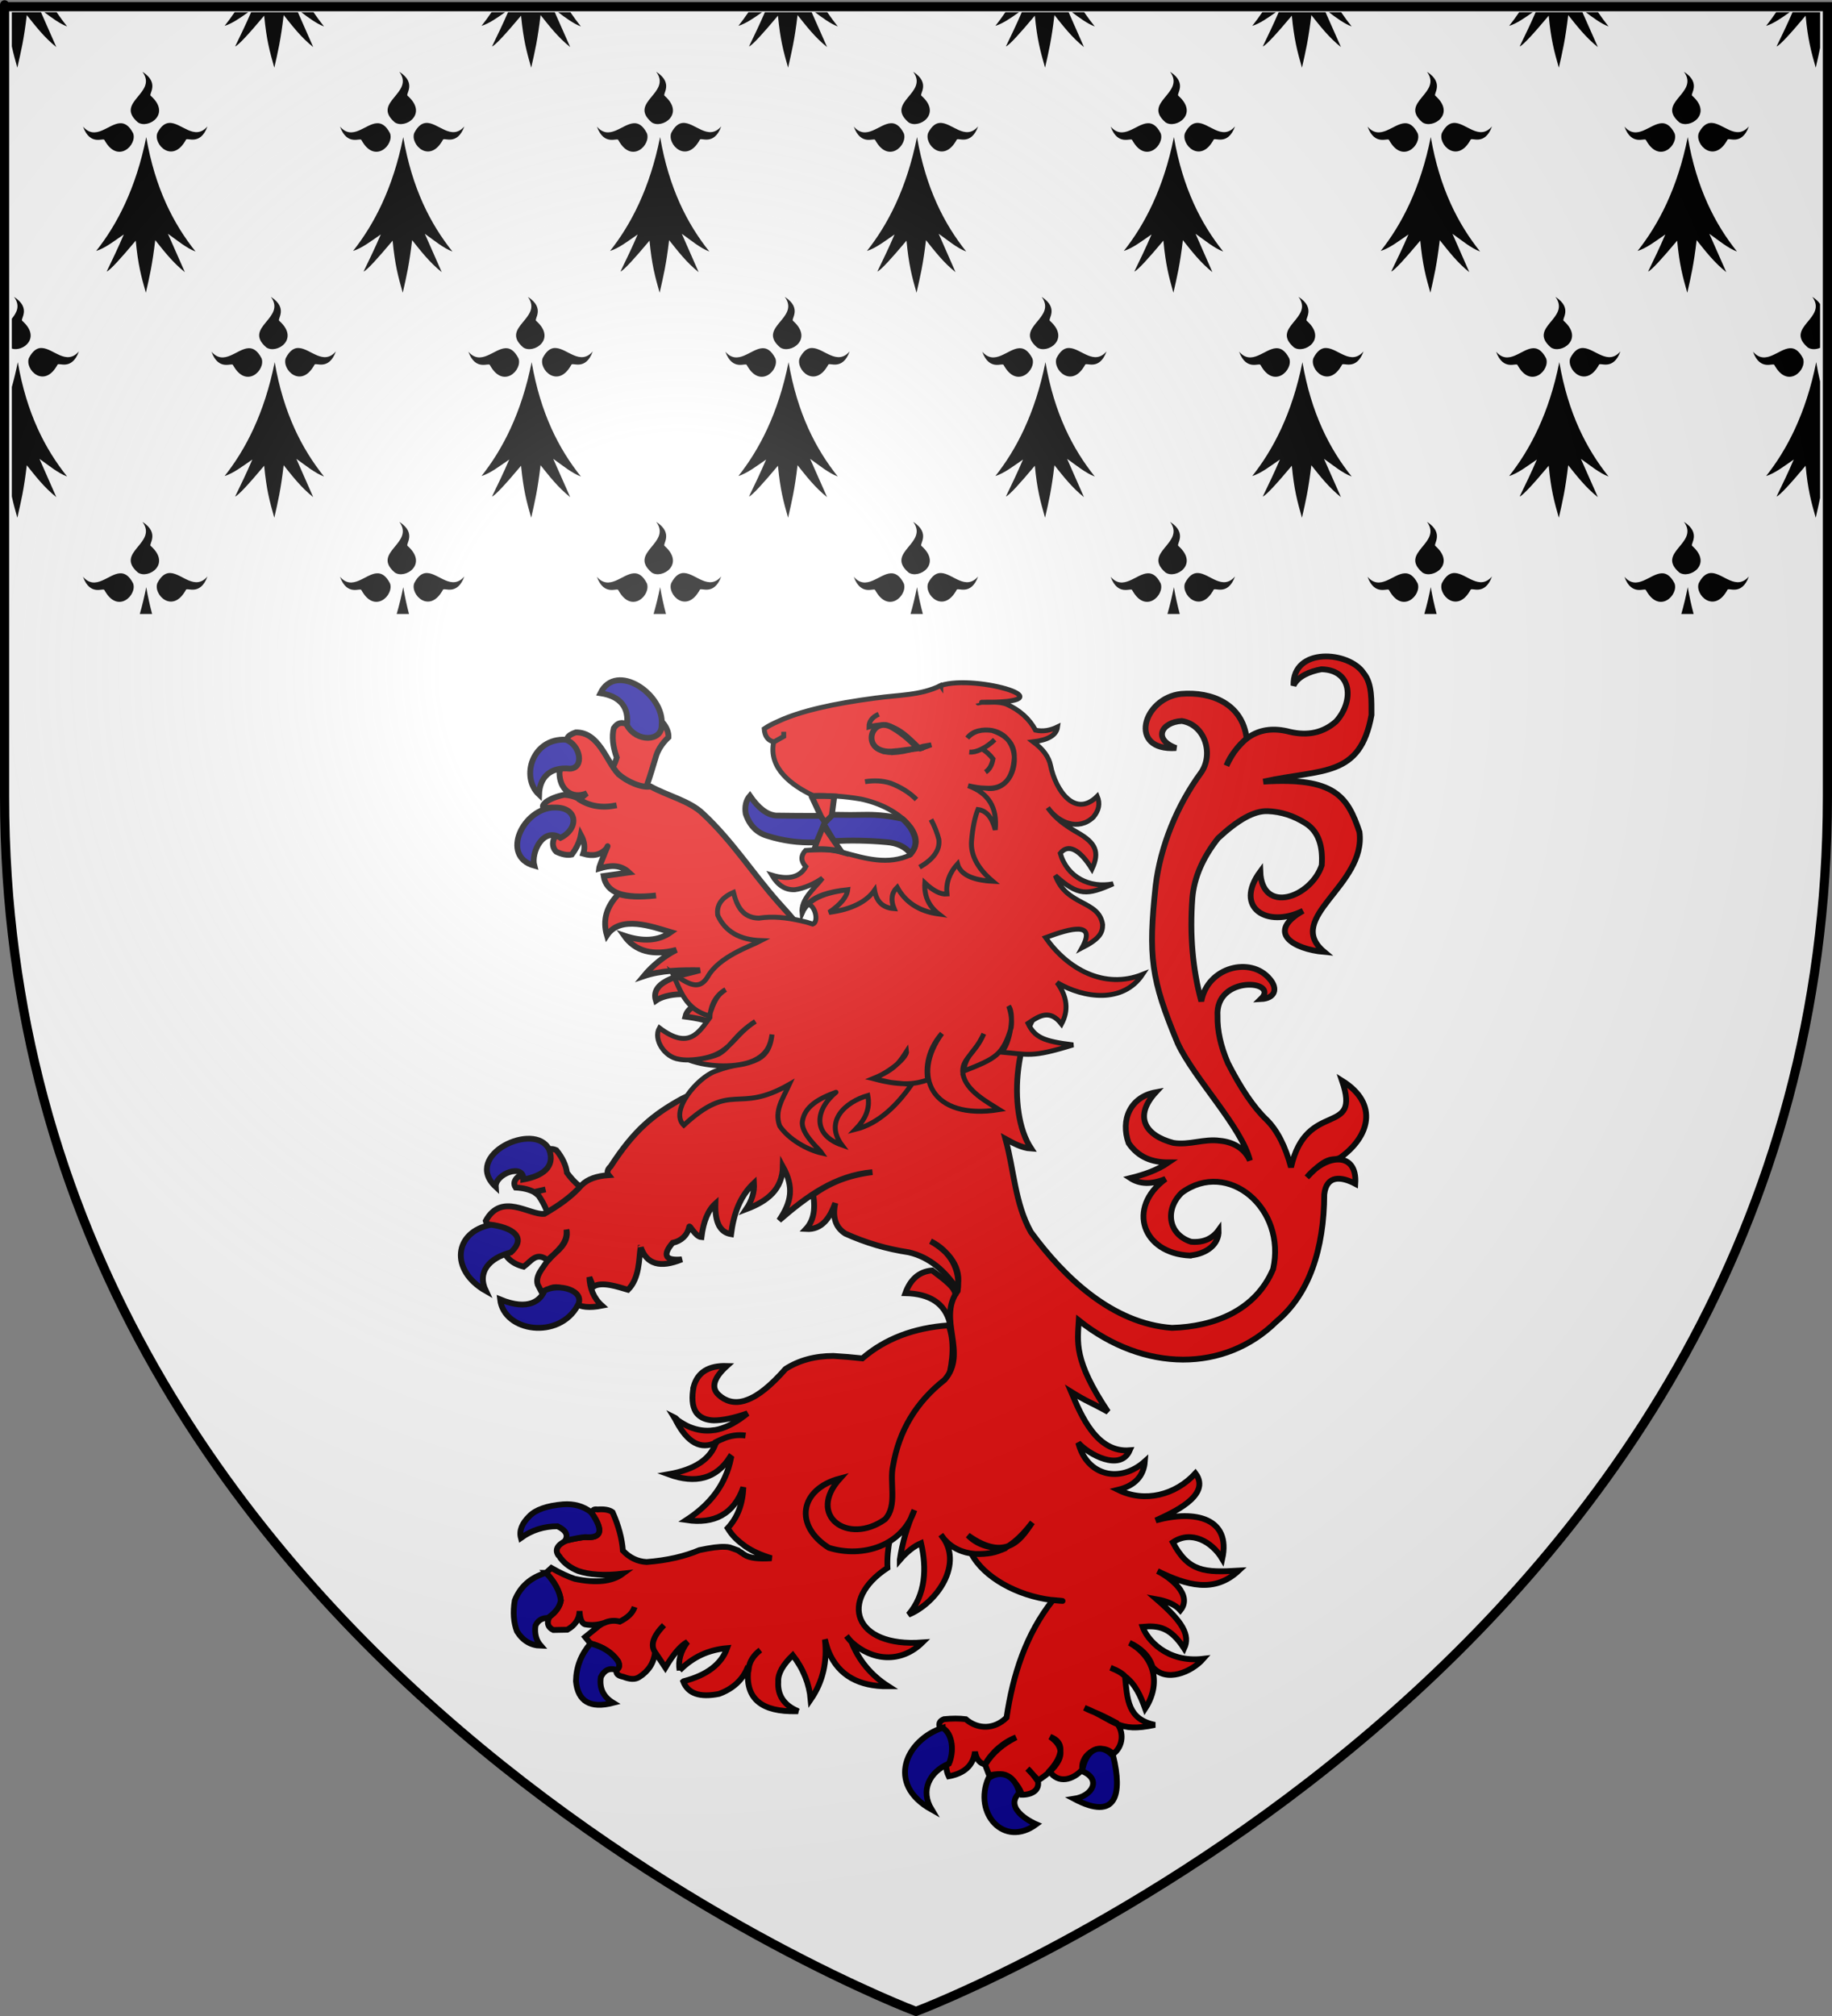<?xml version="1.0" encoding="UTF-8" standalone="no"?>
<svg
   xmlns:dc="http://purl.org/dc/elements/1.1/"
   xmlns:cc="http://creativecommons.org/ns#"
   xmlns:rdf="http://www.w3.org/1999/02/22-rdf-syntax-ns#"
   xmlns:svg="http://www.w3.org/2000/svg"
   xmlns="http://www.w3.org/2000/svg"
   xmlns:xlink="http://www.w3.org/1999/xlink"
   xmlns:sodipodi="http://sodipodi.sourceforge.net/DTD/sodipodi-0.dtd"
   xmlns:inkscape="http://www.inkscape.org/namespaces/inkscape"
   height="660"
   width="600"
   version="1.0"
   id="svg2"
   sodipodi:version="0.32"
   inkscape:version="0.47 r22583"
   sodipodi:docname="Moncreiffe of that Ilk arms.svg"
   inkscape:export-filename="/Users/olivier/Desktop/Blason Rouge/Blason_Vide_3D.png"
   inkscape:export-xdpi="144"
   inkscape:export-ydpi="144">
  <rect width="100%" height="100%" fill="#808080" stroke="none"/>
  <sodipodi:namedview
     inkscape:window-height="712"
     inkscape:window-width="1024"
     inkscape:pageshadow="2"
     inkscape:pageopacity="0.0"
     guidetolerance="10.0"
     gridtolerance="10.0"
     objecttolerance="10.0"
     borderopacity="1.0"
     bordercolor="#666666"
     pagecolor="#ffffff"
     id="base"
     showgrid="false"
     height="660px"
     inkscape:zoom="0.5"
     inkscape:cx="211.14252"
     inkscape:cy="369.89244"
     inkscape:window-x="-4"
     inkscape:window-y="-4"
     inkscape:current-layer="g2942"
     inkscape:window-maximized="0" />
  <desc
     id="desc4">Flag of Canton of Valais (Wallis)</desc>
  <defs
     id="defs6">
    <inkscape:perspective
       sodipodi:type="inkscape:persp3d"
       inkscape:vp_x="0 : 330 : 1"
       inkscape:vp_y="0 : 1000 : 0"
       inkscape:vp_z="600 : 330 : 1"
       inkscape:persp3d-origin="300 : 220 : 1"
       id="perspective3886" />
    <linearGradient
       id="linearGradient2893">
      <stop
         style="stop-color:white;stop-opacity:0.314;"
         offset="0"
         id="stop2895" />
      <stop
         id="stop2897"
         offset="0.19"
         style="stop-color:white;stop-opacity:0.251;" />
      <stop
         style="stop-color:#6b6b6b;stop-opacity:0.125;"
         offset="0.6"
         id="stop2901" />
      <stop
         style="stop-color:black;stop-opacity:0.125;"
         offset="1"
         id="stop2899" />
    </linearGradient>
    <linearGradient
       id="linearGradient2885">
      <stop
         id="stop2887"
         offset="0"
         style="stop-color:white;stop-opacity:1;" />
      <stop
         style="stop-color:white;stop-opacity:1;"
         offset="0.229"
         id="stop2891" />
      <stop
         id="stop2889"
         offset="1"
         style="stop-color:black;stop-opacity:1;" />
    </linearGradient>
    <linearGradient
       id="linearGradient2955">
      <stop
         id="stop2867"
         offset="0"
         style="stop-color:#fd0000;stop-opacity:1;" />
      <stop
         style="stop-color:#e77275;stop-opacity:0.659;"
         offset="0.5"
         id="stop2873" />
      <stop
         style="stop-color:black;stop-opacity:0.323;"
         offset="1"
         id="stop2959" />
    </linearGradient>
    <radialGradient
       inkscape:collect="always"
       xlink:href="#linearGradient2955"
       id="radialGradient2961"
       cx="225.524"
       cy="218.901"
       fx="225.524"
       fy="218.901"
       r="300"
       gradientTransform="matrix(-4.167939e-4,2.183,-1.884,-3.599562e-4,615.597,-289.121)"
       gradientUnits="userSpaceOnUse" />
    <polygon
       id="star"
       transform="scale(53,53)"
       points="0,-1 0.588,0.809 -0.951,-0.309 0.951,-0.309 -0.588,0.809 0,-1 " />
    <clipPath
       id="clip">
      <path
         d="M 0,-200 L 0,600 L 300,600 L 300,-200 L 0,-200 z "
         id="path10" />
    </clipPath>
    <radialGradient
       inkscape:collect="always"
       xlink:href="#linearGradient2955"
       id="radialGradient1911"
       gradientUnits="userSpaceOnUse"
       gradientTransform="matrix(-4.167939e-4,2.183,-1.884,-3.599562e-4,615.597,-289.121)"
       cx="225.524"
       cy="218.901"
       fx="225.524"
       fy="218.901"
       r="300" />
    <radialGradient
       inkscape:collect="always"
       xlink:href="#linearGradient2955"
       id="radialGradient2865"
       gradientUnits="userSpaceOnUse"
       gradientTransform="matrix(0,1.749,-1.593,-1.049767e-7,551.788,-191.29)"
       cx="225.524"
       cy="218.901"
       fx="225.524"
       fy="218.901"
       r="300" />
    <radialGradient
       inkscape:collect="always"
       xlink:href="#linearGradient2955"
       id="radialGradient2871"
       gradientUnits="userSpaceOnUse"
       gradientTransform="matrix(0,1.386,-1.323,-5.741131e-8,-158.082,-109.541)"
       cx="225.524"
       cy="218.901"
       fx="225.524"
       fy="218.901"
       r="300" />
    <radialGradient
       inkscape:collect="always"
       xlink:href="#linearGradient2893"
       id="radialGradient3163"
       gradientUnits="userSpaceOnUse"
       gradientTransform="matrix(1.353,0,0,1.349,-77.629,-85.747)"
       cx="221.445"
       cy="226.331"
       fx="221.445"
       fy="226.331"
       r="300" />
    <inkscape:perspective
       id="perspective4125"
       inkscape:persp3d-origin="0.5 : 0.33333333 : 1"
       inkscape:vp_z="1 : 0.5 : 1"
       inkscape:vp_y="0 : 1000 : 0"
       inkscape:vp_x="0 : 0.5 : 1"
       sodipodi:type="inkscape:persp3d" />
    <inkscape:perspective
       id="perspective4738"
       inkscape:persp3d-origin="0.5 : 0.33333333 : 1"
       inkscape:vp_z="1 : 0.5 : 1"
       inkscape:vp_y="0 : 1000 : 0"
       inkscape:vp_x="0 : 0.5 : 1"
       sodipodi:type="inkscape:persp3d" />
    <inkscape:perspective
       id="perspective5010"
       inkscape:persp3d-origin="0.5 : 0.33333333 : 1"
       inkscape:vp_z="1 : 0.5 : 1"
       inkscape:vp_y="0 : 1000 : 0"
       inkscape:vp_x="0 : 0.5 : 1"
       sodipodi:type="inkscape:persp3d" />
    <inkscape:perspective
       id="perspective5686"
       inkscape:persp3d-origin="0.5 : 0.33333333 : 1"
       inkscape:vp_z="1 : 0.5 : 1"
       inkscape:vp_y="0 : 1000 : 0"
       inkscape:vp_x="0 : 0.5 : 1"
       sodipodi:type="inkscape:persp3d" />
  </defs>
  <g
     inkscape:groupmode="layer"
     id="layer3"
     inkscape:label="Fond écu"
     style="display:inline">
    <path
       id="path2855"
       style="fill:#ffffff;fill-opacity:1;fill-rule:evenodd;stroke:none"
       d="m 300,658.5 c 0,0 298.5,-112.32 298.5,-397.772 0,-285.452 0,-258.552 0,-258.552 l -597,0 0,258.552 C 1.5,546.18 300,658.5 300,658.5 z"
       sodipodi:nodetypes="cccccc" />
    <g
       style="display:inline;stroke:none"
       id="g2942"
       transform="matrix(0.992,0,0,1,2.388,2.5)">
      <rect
         y="1.5"
         x="1.5"
         height="197"
         width="597"
         id="rect2792"
         style="color:#000000;fill:#ffffff;fill-opacity:1;fill-rule:nonzero;stroke:none;stroke-width:3;stroke-linecap:butt;stroke-linejoin:miter;stroke-miterlimit:4;stroke-opacity:1;stroke-dasharray:none;stroke-dashoffset:0;marker:none;visibility:visible;display:inline;overflow:visible" />
      <path
         id="path1883"
         d="m 1.5,1.5 0,11.188 c 0.517,2.355 1.101,4.492 1.812,6.969 1.228,-5.363 2.15,-9.069 3.125,-17.219 2.937,3.644 5.776,7.343 9.75,10.469 L 11.125,1.5 1.5,1.5 z m 10.719,0 C 14.663,3.287 17.242,5.233 19.75,6.156 18.56,4.679 17.401,3.132 16.281,1.5 l -4.062,0 z m 62.844,0 C 73.982,3.086 72.871,4.568 71.75,5.969 74.191,5.237 76.893,3.361 79.562,1.5 l -4.5,0 z m 5.438,0 c -1.759,4.025 -3.523,7.604 -5.281,11.219 1.13,-0.419 4.722,-4.332 9.594,-10.094 0.764,7.922 1.801,11.66 3.344,17.031 C 89.384,14.294 90.275,10.587 91.25,2.438 94.187,6.082 97.026,9.78 101,12.906 L 95.938,1.5 80.5,1.5 z m 16.531,0 c 2.441,1.787 5.023,3.733 7.531,4.656 C 103.372,4.679 102.213,3.132 101.094,1.5 l -4.062,0 z m 62.844,0 c -1.08,1.584 -2.193,3.07 -3.312,4.469 2.441,-0.732 5.143,-2.608 7.812,-4.469 l -4.5,0 z m 5.438,0 c -1.759,4.025 -3.523,7.604 -5.281,11.219 1.13,-0.419 4.722,-4.332 9.594,-10.094 0.764,7.922 1.801,11.66 3.344,17.031 1.228,-5.363 2.119,-9.069 3.094,-17.219 2.937,3.644 5.808,7.343 9.781,10.469 L 180.75,1.5 l -15.438,0 z m 16.531,0 c 2.441,1.787 5.023,3.733 7.531,4.656 C 188.185,4.679 187.025,3.132 185.906,1.5 l -4.062,0 z m 62.844,0 c -1.08,1.584 -2.193,3.07 -3.312,4.469 2.444,-0.733 5.168,-2.606 7.844,-4.469 l -4.531,0 z m 5.438,0 c -1.758,4.024 -3.492,7.605 -5.25,11.219 1.13,-0.419 4.691,-4.332 9.562,-10.094 0.764,7.922 1.801,11.66 3.344,17.031 1.228,-5.363 2.15,-9.069 3.125,-17.219 2.937,3.644 5.776,7.343 9.75,10.469 L 265.562,1.5 250.125,1.5 z m 16.531,0 c 2.444,1.787 5.023,3.733 7.531,4.656 C 272.997,4.679 271.838,3.132 270.719,1.5 l -4.062,0 z m 62.875,0 c -1.081,1.586 -2.192,3.068 -3.312,4.469 2.444,-0.733 5.14,-2.606 7.812,-4.469 l -4.5,0 z m 5.406,0 c -1.758,4.024 -3.492,7.605 -5.25,11.219 1.13,-0.419 4.691,-4.332 9.562,-10.094 0.764,7.922 1.832,11.66 3.375,17.031 1.228,-5.363 2.119,-9.069 3.094,-17.219 2.937,3.644 5.776,7.343 9.75,10.469 L 350.406,1.5 334.938,1.5 z m 16.562,0 c 2.441,1.787 5.023,3.733 7.531,4.656 -1.19,-1.477 -2.38,-3.024 -3.5,-4.656 L 351.5,1.5 z m 62.844,0 c -1.082,1.586 -2.192,3.068 -3.312,4.469 2.444,-0.733 5.14,-2.606 7.812,-4.469 l -4.5,0 z m 5.406,0 c -1.758,4.024 -3.492,7.605 -5.25,11.219 1.13,-0.419 4.722,-4.332 9.594,-10.094 0.764,7.922 1.801,11.66 3.344,17.031 1.228,-5.363 2.119,-9.069 3.094,-17.219 2.937,3.644 5.808,7.343 9.781,10.469 L 435.219,1.5 419.75,1.5 z m 16.562,0 c 2.441,1.787 5.023,3.733 7.531,4.656 C 442.653,4.679 441.494,3.132 440.375,1.5 l -4.062,0 z m 62.844,0 c -1.082,1.586 -2.192,3.068 -3.312,4.469 2.441,-0.732 5.14,-2.608 7.812,-4.469 l -4.5,0 z m 5.438,0 c -1.758,4.024 -3.523,7.605 -5.281,11.219 1.13,-0.419 4.722,-4.332 9.594,-10.094 0.764,7.922 1.801,11.66 3.344,17.031 1.228,-5.363 2.119,-9.069 3.094,-17.219 2.937,3.644 5.808,7.343 9.781,10.469 L 520.031,1.5 l -15.438,0 z m 16.531,0 c 2.444,1.787 5.023,3.733 7.531,4.656 C 527.466,4.679 526.307,3.132 525.188,1.5 l -4.062,0 z M 584,1.5 c -1.081,1.586 -2.192,3.068 -3.312,4.469 2.441,-0.732 5.112,-2.608 7.781,-4.469 L 584,1.5 z m 5.406,0 c -1.758,4.024 -3.523,7.605 -5.281,11.219 1.13,-0.419 4.722,-4.332 9.594,-10.094 0.764,7.922 1.801,11.66 3.344,17.031 0.527,-2.302 0.998,-4.328 1.438,-6.5 l 0,-11.656 -9.094,0 z M 44.625,21 c 5.203,7.059 -9.344,9.881 -1.5,16.562 3.345,2.269 11.115,-2.652 4.25,-8.688 -0.887,-0.517 3.13,-4.089 -2.75,-7.875 z m 84.812,0 c 5.203,7.059 -9.344,9.881 -1.5,16.562 3.345,2.269 11.115,-2.652 4.25,-8.688 -0.887,-0.517 3.13,-4.089 -2.75,-7.875 z m 84.812,0 c 5.203,7.059 -9.344,9.881 -1.5,16.562 3.345,2.269 11.146,-2.652 4.281,-8.688 C 216.144,28.358 220.13,24.786 214.25,21 z m 84.844,0 c 5.203,7.059 -9.375,9.881 -1.531,16.562 3.345,2.269 11.146,-2.652 4.281,-8.688 -0.887,-0.517 3.13,-4.089 -2.75,-7.875 z m 84.812,0 c 5.203,7.059 -9.344,9.881 -1.5,16.562 3.345,2.269 11.115,-2.652 4.25,-8.688 -0.887,-0.517 3.13,-4.089 -2.75,-7.875 z m 84.812,0 c 5.203,7.059 -9.344,9.881 -1.5,16.562 3.345,2.269 11.146,-2.652 4.281,-8.688 -0.887,-0.517 3.099,-4.089 -2.781,-7.875 z m 84.844,0 c 5.203,7.059 -9.375,9.881 -1.531,16.562 3.345,2.269 11.146,-2.652 4.281,-8.688 -0.887,-0.517 3.13,-4.089 -2.75,-7.875 z M 53.375,37.75 c -1.324,0.111 -2.61,0.972 -3.812,3.25 -1.485,3.759 5.012,10.296 9.406,2.281 0.311,-0.978 4.712,2.157 7.125,-4.406 C 61.777,43.837 57.347,37.416 53.375,37.75 z m 84.812,0 c -1.324,0.111 -2.61,0.972 -3.812,3.25 -1.485,3.759 5.043,10.296 9.438,2.281 0.311,-0.978 4.681,2.157 7.094,-4.406 -4.317,4.962 -8.746,-1.459 -12.719,-1.125 z m 84.812,0 c -1.324,0.111 -2.578,0.972 -3.781,3.25 -1.485,3.759 5.012,10.296 9.406,2.281 0.311,-0.978 4.681,2.157 7.094,-4.406 C 231.402,43.837 226.972,37.416 223,37.75 z m 84.812,0 c -1.324,0.111 -2.578,0.972 -3.781,3.25 -1.485,3.759 5.012,10.296 9.406,2.281 0.311,-0.978 4.681,2.157 7.094,-4.406 -4.317,4.962 -8.746,-1.459 -12.719,-1.125 z m 84.844,0 c -1.324,0.111 -2.61,0.972 -3.812,3.25 -1.485,3.759 5.012,10.296 9.406,2.281 0.311,-0.978 4.681,2.157 7.094,-4.406 -4.317,4.962 -8.715,-1.459 -12.688,-1.125 z m 84.812,0 c -1.324,0.111 -2.61,0.972 -3.812,3.25 -1.485,3.759 5.043,10.296 9.438,2.281 0.311,-0.978 4.681,2.157 7.094,-4.406 -4.317,4.962 -8.746,-1.459 -12.719,-1.125 z m 84.812,0 c -1.324,0.111 -2.61,0.972 -3.812,3.25 -1.485,3.759 5.043,10.296 9.438,2.281 0.311,-0.978 4.681,2.157 7.094,-4.406 -4.317,4.962 -8.746,-1.459 -12.719,-1.125 z M 37.219,37.844 C 33.377,38.032 29.137,43.693 25,38.938 c 2.413,6.563 6.783,3.459 7.094,4.438 4.395,8.014 10.922,1.477 9.438,-2.281 -1.353,-2.562 -2.809,-3.324 -4.312,-3.25 z m 84.812,0 c -3.842,0.188 -8.05,5.849 -12.188,1.094 2.413,6.563 6.783,3.459 7.094,4.438 4.395,8.014 10.891,1.477 9.406,-2.281 -1.353,-2.562 -2.809,-3.324 -4.312,-3.25 z m 84.844,0 c -3.842,0.188 -8.082,5.849 -12.219,1.094 2.413,6.563 6.783,3.459 7.094,4.438 4.395,8.014 10.891,1.477 9.406,-2.281 -1.353,-2.562 -2.778,-3.324 -4.281,-3.25 z m 84.812,0 c -3.842,0.188 -8.082,5.849 -12.219,1.094 2.413,6.563 6.783,3.459 7.094,4.438 4.395,8.014 10.891,1.477 9.406,-2.281 -1.353,-2.562 -2.778,-3.324 -4.281,-3.25 z m 84.812,0 c -3.842,0.188 -8.082,5.849 -12.219,1.094 2.413,6.563 6.814,3.459 7.125,4.438 4.394,8.014 10.86,1.477 9.375,-2.281 -1.353,-2.562 -2.778,-3.324 -4.281,-3.25 z m 84.844,0 c -3.842,0.188 -8.113,5.849 -12.25,1.094 2.413,6.563 6.814,3.459 7.125,4.438 4.395,8.014 10.891,1.477 9.406,-2.281 -1.353,-2.562 -2.778,-3.324 -4.281,-3.25 z m 84.812,0 c -3.842,0.188 -8.113,5.849 -12.25,1.094 2.413,6.563 6.814,3.459 7.125,4.438 4.395,8.014 10.891,1.477 9.406,-2.281 -1.353,-2.562 -2.778,-3.324 -4.281,-3.25 z M 45.875,42.375 c -3.383,16.816 -9.68,28.722 -16.531,37.281 2.848,-0.854 6.029,-3.281 9.125,-5.406 -1.893,4.41 -3.763,8.265 -5.656,12.156 1.13,-0.419 4.722,-4.363 9.594,-10.125 0.764,7.922 1.801,11.691 3.344,17.062 1.228,-5.363 2.119,-9.069 3.094,-17.219 2.937,3.644 5.808,7.343 9.781,10.469 l -5.594,-12.562 c 2.881,2.014 6.07,4.689 9.125,5.812 C 54.913,70.857 48.799,59.193 45.875,42.375 z m 84.844,0 c -3.383,16.816 -9.711,28.722 -16.562,37.281 2.848,-0.854 6.061,-3.281 9.156,-5.406 -1.893,4.41 -3.794,8.265 -5.688,12.156 1.13,-0.419 4.722,-4.363 9.594,-10.125 0.764,7.922 1.801,11.691 3.344,17.062 1.228,-5.363 2.119,-9.069 3.094,-17.219 2.937,3.644 5.808,7.343 9.781,10.469 l -5.594,-12.562 c 2.881,2.014 6.07,4.689 9.125,5.812 -7.243,-8.987 -13.326,-20.651 -16.25,-37.469 z m 84.812,0 C 212.148,59.191 205.851,71.097 199,79.656 c 2.848,-0.854 6.029,-3.281 9.125,-5.406 -1.893,4.41 -3.794,8.265 -5.688,12.156 1.13,-0.419 4.722,-4.363 9.594,-10.125 0.764,7.922 1.801,11.691 3.344,17.062 1.228,-5.363 2.15,-9.069 3.125,-17.219 2.937,3.644 5.776,7.343 9.75,10.469 l -5.562,-12.562 c 2.881,2.014 6.039,4.689 9.094,5.812 -7.243,-8.987 -13.326,-20.651 -16.25,-37.469 z m 84.812,0 c -3.383,16.816 -9.68,28.722 -16.531,37.281 2.848,-0.854 6.029,-3.281 9.125,-5.406 -1.893,4.41 -3.794,8.265 -5.688,12.156 1.13,-0.419 4.754,-4.363 9.625,-10.125 0.764,7.922 1.77,11.691 3.312,17.062 1.228,-5.363 2.15,-9.069 3.125,-17.219 2.937,3.644 5.776,7.343 9.75,10.469 L 307.5,74.031 c 2.881,2.014 6.039,4.689 9.094,5.812 -7.243,-8.987 -13.326,-20.651 -16.25,-37.469 z m 84.812,0 c -3.383,16.816 -9.68,28.722 -16.531,37.281 2.848,-0.854 6.061,-3.281 9.156,-5.406 -1.893,4.41 -3.794,8.265 -5.688,12.156 1.13,-0.419 4.722,-4.363 9.594,-10.125 0.764,7.922 1.77,11.691 3.312,17.062 1.228,-5.363 2.15,-9.069 3.125,-17.219 2.937,3.644 5.776,7.343 9.75,10.469 l -5.562,-12.562 c 2.881,2.014 6.07,4.689 9.125,5.812 C 394.195,70.857 388.081,59.193 385.156,42.375 z m 84.812,0 c -3.383,16.816 -9.68,28.722 -16.531,37.281 2.848,-0.854 6.061,-3.281 9.156,-5.406 -1.893,4.41 -3.794,8.265 -5.688,12.156 1.13,-0.419 4.722,-4.363 9.594,-10.125 0.764,7.922 1.801,11.691 3.344,17.062 1.228,-5.363 2.119,-9.069 3.094,-17.219 2.937,3.644 5.776,7.343 9.75,10.469 l -5.562,-12.562 c 2.881,2.014 6.07,4.689 9.125,5.812 C 479.007,70.857 472.893,59.193 469.969,42.375 z m 84.844,0 c -3.383,16.816 -9.711,28.722 -16.562,37.281 2.848,-0.854 6.061,-3.281 9.156,-5.406 -1.893,4.41 -3.794,8.265 -5.688,12.156 1.13,-0.419 4.722,-4.363 9.594,-10.125 0.764,7.922 1.801,11.691 3.344,17.062 1.228,-5.363 2.119,-9.069 3.094,-17.219 2.937,3.644 5.808,7.343 9.781,10.469 l -5.594,-12.562 c 2.881,2.014 6.07,4.689 9.125,5.812 -7.243,-8.987 -13.326,-20.651 -16.25,-37.469 z M 2.219,94.688 C 4.375,97.613 3.129,99.793 1.5,101.844 l 0,9.781 c 3.606,1.161 9.833,-3.467 3.469,-9.062 -0.887,-0.517 3.13,-4.089 -2.75,-7.875 z m 84.812,0 c 5.203,7.059 -9.344,9.881 -1.5,16.562 3.345,2.269 11.146,-2.652 4.281,-8.688 -0.887,-0.517 3.099,-4.089 -2.781,-7.875 z m 84.844,0 c 5.203,7.059 -9.375,9.881 -1.531,16.562 3.345,2.269 11.146,-2.652 4.281,-8.688 -0.887,-0.517 3.13,-4.089 -2.75,-7.875 z m 84.812,0 c 5.203,7.059 -9.375,9.881 -1.531,16.562 3.345,2.269 11.146,-2.652 4.281,-8.688 -0.887,-0.517 3.13,-4.089 -2.75,-7.875 z m 84.812,0 c 5.203,7.059 -9.344,9.881 -1.5,16.562 3.345,2.269 11.115,-2.652 4.25,-8.688 -0.887,-0.517 3.13,-4.089 -2.75,-7.875 z m 84.812,0 c 5.203,7.059 -9.344,9.881 -1.5,16.562 3.345,2.269 11.115,-2.652 4.25,-8.688 -0.887,-0.517 3.13,-4.089 -2.75,-7.875 z m 84.812,0 c 5.203,7.059 -9.344,9.881 -1.5,16.562 3.345,2.269 11.115,-2.652 4.25,-8.688 -0.887,-0.517 3.13,-4.089 -2.75,-7.875 z m 84.812,0 c 5.203,7.059 -9.344,9.881 -1.5,16.562 1.098,0.744 2.683,0.714 4.062,0.125 l 0,-14.344 c -0.498,-0.762 -1.308,-1.536 -2.562,-2.344 z m -585.031,16.75 c -1.301,0.134 -2.566,1.008 -3.75,3.25 -1.485,3.759 5.012,10.264 9.406,2.25 0.311,-0.978 4.681,2.157 7.094,-4.406 -4.137,4.755 -8.346,-0.906 -12.188,-1.094 -0.188,-0.009 -0.377,-0.019 -0.562,0 z m 84.812,0 c -1.301,0.134 -2.566,1.008 -3.75,3.25 -1.485,3.759 5.043,10.264 9.438,2.25 0.311,-0.978 4.681,2.157 7.094,-4.406 -4.137,4.755 -8.377,-0.906 -12.219,-1.094 -0.188,-0.009 -0.377,-0.019 -0.562,0 z m 84.812,0 c -1.304,0.134 -2.566,1.008 -3.75,3.25 -1.485,3.759 5.043,10.264 9.438,2.25 0.311,-0.978 4.681,2.157 7.094,-4.406 -4.137,4.755 -8.377,-0.906 -12.219,-1.094 -0.188,-0.009 -0.376,-0.019 -0.562,0 z m 84.812,0 c -1.301,0.134 -2.535,1.008 -3.719,3.25 -1.485,3.759 5.012,10.264 9.406,2.25 0.311,-0.978 4.681,2.157 7.094,-4.406 -4.137,4.755 -8.377,-0.906 -12.219,-1.094 -0.188,-0.009 -0.377,-0.019 -0.562,0 z m 84.812,0 c -1.301,0.134 -2.535,1.008 -3.719,3.25 -1.485,3.759 5.012,10.264 9.406,2.25 0.311,-0.978 4.681,2.157 7.094,-4.406 -4.137,4.755 -8.377,-0.906 -12.219,-1.094 -0.188,-0.009 -0.377,-0.019 -0.562,0 z m 84.844,0 c -1.304,0.134 -2.566,1.008 -3.75,3.25 -1.485,3.759 5.012,10.264 9.406,2.25 0.311,-0.978 4.712,2.157 7.125,-4.406 -4.137,4.755 -8.377,-0.906 -12.219,-1.094 -0.188,-0.009 -0.376,-0.019 -0.562,0 z m 84.812,0 c -1.301,0.134 -2.566,1.008 -3.75,3.25 -1.485,3.759 5.043,10.264 9.438,2.25 0.311,-0.978 4.681,2.157 7.094,-4.406 -4.137,4.755 -8.377,-0.906 -12.219,-1.094 -0.188,-0.009 -0.377,-0.019 -0.562,0 z M 79.625,111.5 c -3.842,0.188 -8.082,5.88 -12.219,1.125 2.413,6.563 6.814,3.428 7.125,4.406 4.395,8.014 10.891,1.509 9.406,-2.25 C 82.584,112.219 81.128,111.427 79.625,111.5 z m 84.844,0 c -3.842,0.188 -8.113,5.88 -12.25,1.125 2.413,6.563 6.814,3.428 7.125,4.406 4.395,8.014 10.891,1.509 9.406,-2.25 -1.353,-2.562 -2.778,-3.355 -4.281,-3.281 z m 84.812,0 c -3.842,0.188 -8.082,5.88 -12.219,1.125 2.413,6.563 6.783,3.428 7.094,4.406 4.395,8.014 10.891,1.509 9.406,-2.25 -1.353,-2.562 -2.778,-3.355 -4.281,-3.281 z m 84.812,0 c -3.842,0.188 -8.082,5.88 -12.219,1.125 2.413,6.563 6.783,3.428 7.094,4.406 4.395,8.014 10.922,1.509 9.438,-2.25 -1.353,-2.562 -2.809,-3.355 -4.312,-3.281 z m 84.812,0 c -3.842,0.188 -8.082,5.88 -12.219,1.125 2.413,6.563 6.783,3.428 7.094,4.406 4.395,8.014 10.922,1.509 9.438,-2.25 -1.353,-2.562 -2.809,-3.355 -4.312,-3.281 z m 84.812,0 c -3.842,0.188 -8.05,5.88 -12.188,1.125 2.413,6.563 6.783,3.428 7.094,4.406 4.395,8.014 10.891,1.509 9.406,-2.25 -1.353,-2.562 -2.809,-3.355 -4.312,-3.281 z m 84.844,0 c -3.842,0.188 -8.082,5.88 -12.219,1.125 2.413,6.563 6.783,3.428 7.094,4.406 4.394,8.014 10.891,1.509 9.406,-2.25 -1.353,-2.562 -2.778,-3.355 -4.281,-3.281 z M 3.469,116.062 c -0.575,2.856 -1.237,5.544 -1.969,8.125 l 0,35.844 c 0.517,2.352 1.101,4.492 1.812,6.969 1.228,-5.363 2.15,-9.038 3.125,-17.188 2.937,3.644 5.776,7.311 9.75,10.438 L 10.625,147.719 c 2.881,2.014 6.07,4.657 9.125,5.781 C 12.507,144.513 6.393,132.88 3.469,116.062 z m 84.812,0 c -3.383,16.816 -9.68,28.722 -16.531,37.281 2.848,-0.854 6.061,-3.281 9.156,-5.406 -1.893,4.41 -3.794,8.234 -5.688,12.125 1.13,-0.419 4.722,-4.332 9.594,-10.094 0.764,7.921 1.801,11.66 3.344,17.031 1.228,-5.363 2.119,-9.038 3.094,-17.188 2.937,3.644 5.776,7.311 9.75,10.438 l -5.562,-12.531 c 2.881,2.014 6.07,4.657 9.125,5.781 -7.243,-8.987 -13.357,-20.62 -16.281,-37.438 z m 84.844,0 c -3.383,16.816 -9.711,28.722 -16.562,37.281 2.848,-0.854 6.061,-3.281 9.156,-5.406 -1.893,4.41 -3.794,8.234 -5.688,12.125 1.13,-0.419 4.722,-4.332 9.594,-10.094 0.764,7.921 1.801,11.66 3.344,17.031 1.228,-5.363 2.119,-9.038 3.094,-17.188 2.937,3.644 5.808,7.311 9.781,10.438 L 180.25,147.719 c 2.881,2.014 6.07,4.657 9.125,5.781 -7.243,-8.987 -13.326,-20.62 -16.25,-37.438 z m 84.812,0 c -3.383,16.816 -9.711,28.722 -16.562,37.281 2.848,-0.854 6.061,-3.281 9.156,-5.406 -1.893,4.41 -3.763,8.234 -5.656,12.125 1.13,-0.419 4.691,-4.332 9.562,-10.094 0.764,7.921 1.801,11.66 3.344,17.031 1.228,-5.363 2.15,-9.038 3.125,-17.188 2.937,3.644 5.776,7.311 9.75,10.438 l -5.594,-12.531 c 2.881,2.014 6.07,4.657 9.125,5.781 -7.243,-8.987 -13.326,-20.62 -16.25,-37.438 z m 84.812,0 c -3.383,16.816 -9.68,28.722 -16.531,37.281 2.848,-0.854 6.029,-3.281 9.125,-5.406 -1.893,4.41 -3.763,8.234 -5.656,12.125 1.13,-0.419 4.691,-4.332 9.562,-10.094 0.764,7.921 1.832,11.66 3.375,17.031 1.228,-5.363 2.119,-9.038 3.094,-17.188 2.937,3.644 5.776,7.311 9.75,10.438 l -5.562,-12.531 c 2.881,2.014 6.07,4.657 9.125,5.781 -7.243,-8.987 -13.357,-20.62 -16.281,-37.438 z m 84.844,0 c -3.383,16.816 -9.711,28.722 -16.562,37.281 2.848,-0.854 6.029,-3.281 9.125,-5.406 -1.893,4.41 -3.763,8.234 -5.656,12.125 1.13,-0.419 4.722,-4.332 9.594,-10.094 0.764,7.921 1.801,11.66 3.344,17.031 1.228,-5.363 2.119,-9.038 3.094,-17.188 2.937,3.644 5.808,7.311 9.781,10.438 l -5.594,-12.531 c 2.881,2.014 6.07,4.657 9.125,5.781 -7.243,-8.987 -13.326,-20.62 -16.25,-37.438 z m 84.812,0 c -3.383,16.816 -9.711,28.722 -16.562,37.281 2.848,-0.854 6.061,-3.281 9.156,-5.406 -1.893,4.41 -3.794,8.234 -5.688,12.125 1.13,-0.419 4.722,-4.332 9.594,-10.094 0.764,7.921 1.801,11.66 3.344,17.031 1.228,-5.363 2.119,-9.038 3.094,-17.188 2.937,3.644 5.808,7.311 9.781,10.438 l -5.594,-12.531 c 2.881,2.014 6.07,4.657 9.125,5.781 -7.243,-8.987 -13.326,-20.62 -16.25,-37.438 z m 84.812,0 c -3.383,16.816 -9.68,28.722 -16.531,37.281 2.848,-0.854 6.029,-3.281 9.125,-5.406 -1.893,4.41 -3.794,8.234 -5.688,12.125 1.13,-0.419 4.722,-4.332 9.594,-10.094 0.764,7.921 1.801,11.66 3.344,17.031 0.527,-2.302 0.998,-4.328 1.438,-6.5 l 0,-38.125 c -0.485,-2.023 -0.9,-4.119 -1.281,-6.312 z M 44.625,168.344 c 5.203,7.059 -9.344,9.912 -1.5,16.594 3.345,2.269 11.115,-2.652 4.25,-8.688 -0.887,-0.517 3.13,-4.12 -2.75,-7.906 z m 84.812,0 c 5.203,7.059 -9.344,9.912 -1.5,16.594 3.345,2.269 11.115,-2.652 4.25,-8.688 -0.887,-0.517 3.13,-4.12 -2.75,-7.906 z m 84.812,0 c 5.203,7.059 -9.344,9.912 -1.5,16.594 3.345,2.269 11.146,-2.652 4.281,-8.688 -0.887,-0.517 3.099,-4.12 -2.781,-7.906 z m 84.844,0 c 5.203,7.059 -9.375,9.912 -1.531,16.594 3.345,2.269 11.146,-2.652 4.281,-8.688 -0.887,-0.517 3.13,-4.12 -2.75,-7.906 z m 84.812,0 c 5.203,7.059 -9.344,9.912 -1.5,16.594 3.345,2.269 11.115,-2.652 4.25,-8.688 -0.887,-0.517 3.13,-4.12 -2.75,-7.906 z m 84.812,0 c 5.203,7.059 -9.344,9.912 -1.5,16.594 3.345,2.269 11.146,-2.652 4.281,-8.688 -0.887,-0.517 3.099,-4.12 -2.781,-7.906 z m 84.844,0 c 5.203,7.059 -9.375,9.912 -1.531,16.594 3.345,2.269 11.146,-2.652 4.281,-8.688 -0.887,-0.517 3.13,-4.12 -2.75,-7.906 z m -499.688,16.75 c -1.503,-0.073 -2.959,0.719 -4.312,3.281 -1.485,3.759 5.012,10.264 9.406,2.25 0.311,-0.978 4.712,2.157 7.125,-4.406 -4.137,4.755 -8.377,-0.937 -12.219,-1.125 z m 84.812,0 c -1.503,-0.073 -2.959,0.719 -4.312,3.281 -1.485,3.759 5.043,10.264 9.438,2.25 0.311,-0.978 4.681,2.157 7.094,-4.406 -4.137,4.755 -8.377,-0.937 -12.219,-1.125 z m 84.812,0 c -1.503,-0.073 -2.928,0.719 -4.281,3.281 -1.485,3.759 5.012,10.264 9.406,2.25 0.311,-0.978 4.681,2.157 7.094,-4.406 -4.137,4.755 -8.377,-0.937 -12.219,-1.125 z m 84.844,0 c -1.503,-0.073 -2.959,0.719 -4.312,3.281 -1.485,3.759 5.012,10.264 9.406,2.25 0.311,-0.978 4.681,2.157 7.094,-4.406 -4.137,4.755 -8.346,-0.937 -12.188,-1.125 z m 84.812,0 c -1.503,-0.073 -2.959,0.719 -4.312,3.281 -1.485,3.759 5.012,10.264 9.406,2.25 0.311,-0.978 4.681,2.157 7.094,-4.406 -4.137,4.755 -8.346,-0.937 -12.188,-1.125 z m 84.812,0 c -1.503,-0.073 -2.959,0.719 -4.312,3.281 -1.485,3.759 5.043,10.264 9.438,2.25 0.311,-0.978 4.681,2.157 7.094,-4.406 -4.137,4.755 -8.377,-0.937 -12.219,-1.125 z m 84.812,0 c -1.503,-0.073 -2.959,0.719 -4.312,3.281 -1.485,3.759 5.043,10.264 9.438,2.25 0.311,-0.978 4.681,2.157 7.094,-4.406 -4.137,4.755 -8.377,-0.937 -12.219,-1.125 z m -525.562,0.094 c -3.842,0.188 -8.082,5.88 -12.219,1.125 2.413,6.563 6.783,3.428 7.094,4.406 4.395,8.014 10.922,1.477 9.438,-2.281 -1.353,-2.562 -2.809,-3.324 -4.312,-3.25 z m 84.812,0 c -3.842,0.188 -8.05,5.88 -12.188,1.125 2.413,6.563 6.783,3.428 7.094,4.406 4.395,8.014 10.891,1.477 9.406,-2.281 -1.353,-2.562 -2.809,-3.324 -4.312,-3.25 z m 84.844,0 c -3.842,0.188 -8.082,5.88 -12.219,1.125 2.413,6.563 6.783,3.428 7.094,4.406 4.395,8.014 10.891,1.477 9.406,-2.281 -1.353,-2.562 -2.778,-3.324 -4.281,-3.25 z m 84.812,0 c -3.842,0.188 -8.082,5.88 -12.219,1.125 2.413,6.563 6.783,3.428 7.094,4.406 4.395,8.014 10.891,1.477 9.406,-2.281 -1.353,-2.562 -2.778,-3.324 -4.281,-3.25 z m 84.812,0 c -3.842,0.188 -8.082,5.88 -12.219,1.125 2.413,6.563 6.814,3.428 7.125,4.406 4.394,8.014 10.86,1.477 9.375,-2.281 -1.353,-2.562 -2.778,-3.324 -4.281,-3.25 z m 84.844,0 c -3.842,0.188 -8.113,5.88 -12.25,1.125 2.413,6.563 6.814,3.428 7.125,4.406 4.395,8.014 10.891,1.477 9.406,-2.281 -1.353,-2.562 -2.778,-3.324 -4.281,-3.25 z m 84.812,0 c -3.842,0.188 -8.113,5.88 -12.25,1.125 2.413,6.563 6.814,3.428 7.125,4.406 4.395,8.014 10.891,1.477 9.406,-2.281 -1.353,-2.562 -2.778,-3.324 -4.281,-3.25 z M 45.875,189.719 c -0.62,3.084 -1.322,6.018 -2.125,8.781 l 4.062,0 c -0.74,-2.762 -1.399,-5.685 -1.938,-8.781 z m 84.844,0 c -0.62,3.084 -1.354,6.018 -2.156,8.781 l 4.062,0 c -0.741,-2.762 -1.368,-5.685 -1.906,-8.781 z m 84.812,0 c -0.62,3.084 -1.354,6.018 -2.156,8.781 l 4.094,0 c -0.741,-2.762 -1.399,-5.685 -1.938,-8.781 z m 84.812,0 c -0.62,3.083 -1.322,6.018 -2.125,8.781 l 4.062,0 c -0.74,-2.762 -1.399,-5.685 -1.938,-8.781 z m 84.812,0 c -0.62,3.083 -1.322,6.018 -2.125,8.781 l 4.062,0 c -0.741,-2.762 -1.399,-5.685 -1.938,-8.781 z m 84.812,0 c -0.62,3.083 -1.323,6.018 -2.125,8.781 l 4.062,0 c -0.741,-2.762 -1.399,-5.685 -1.938,-8.781 z m 84.844,0 c -0.62,3.083 -1.322,6.018 -2.125,8.781 l 4.062,0 c -0.74,-2.762 -1.399,-5.685 -1.938,-8.781 z"
         style="fill:#000000;fill-opacity:1;fill-rule:evenodd;stroke:none;stroke-width:1.5;stroke-linecap:round;stroke-linejoin:round;stroke-miterlimit:4;stroke-opacity:1;stroke-dasharray:none" />
    </g>
  </g>
  <g
     inkscape:groupmode="layer"
     id="layer4"
     inkscape:label="Meubles"
     sodipodi:insensitive="true">
    <g
       style="fill:#e20909;fill-opacity:1;display:inline"
       id="g2979"
       transform="matrix(0.535,0,0,0.535,106.634,178.088)">
      <g
         id="g2951"
         style="fill:#e20909;fill-opacity:1">
        <path
           d="m 185.573,110.571 c -4.619,-1.804 -6.693,-1.307 -9.136,2.116 -1.225,5.046 -0.675,11.059 1.812,18.029 -2.237,7.592 -5.876,11.708 -11.109,12.182 l -0.159,0.009 c 4.071,10.616 0.204,44.021 22.998,19.498 5.197,-8.284 8.825,-20.977 11.985,-31.429 1.157,-4.509 3.809,-8.747 7.958,-12.715 0.123,-3.029 -1.219,-6.153 -3.458,-8.87 -9.289,2.04 -8.269,10.728 -20.891,1.18 z"
           id="path3723"
           style="fill:#e20909;fill-opacity:1;stroke:#000000;stroke-width:3.552;stroke-miterlimit:4;stroke-opacity:1;stroke-dasharray:none" />
        <path
           d="m 134.448,371.919 c 0.586,2.972 -0.03,5.802 -1.672,8.652 -4.028,3.225 -9.106,5.478 -15.063,6.753 -2.346,2.034 -2.802,4.365 -1.382,6.491 4.625,0.243 8.241,1.168 11.359,2.765 l 6.975,-1.626 -6.975,1.626 c 0.871,0.646 1.917,1.455 2.793,2.267 3.553,5.402 5.543,9.839 5.807,13.646 3.42,-0.066 6.824,-0.794 10.037,-2.348 6.577,-3.941 12.47,-7.866 16.978,-12.429 -6.05,-2.536 -11.118,-6.914 -15.542,-12.962 -0.626,-4.629 -2.791,-9.229 -6.495,-13.797 -2.768,-1.271 -4.983,-0.897 -6.82,0.962 z"
           id="path3733"
           style="fill:#e20909;fill-opacity:1;stroke:#000000;stroke-width:3.552;stroke-miterlimit:4;stroke-opacity:1;stroke-dasharray:none" />
        <path
           d="m 354.922,458.457 c 15.053,0.331 24.12,6.297 27.197,18.063 4.919,-19.2 7.509,-18.259 -10.774,-31.986 -8.574,0.708 -13.564,6.082 -16.423,13.922 z"
           id="path3747"
           style="fill:#e20909;fill-opacity:1;stroke:#000000;stroke-width:3.552;stroke-miterlimit:4;stroke-opacity:1;stroke-dasharray:none"
           sodipodi:nodetypes="cccc" />
        <g
           id="g2978"
           style="fill:#e20909;fill-opacity:1">
          <path
             style="fill:#e20909;fill-opacity:1;stroke:#000000;stroke-width:3.552;stroke-miterlimit:4;stroke-opacity:1;stroke-dasharray:none"
             id="path3741"
             d="m 225.28,515.748 c -1.197,6.461 -0.855,11.6 1.197,15.08 0.684,1.16 1.539,1.989 2.566,2.817 2.224,1.657 4.96,2.486 8.553,2.651 5.303,0 12.145,-1.326 20.697,-4.309 -6.158,4.972 -11.974,8.286 -17.789,9.776 -1.026,0.167 -1.882,0.499 -2.737,0.499 -5.303,0.829 -10.263,0 -15.053,-1.989 -2.395,-0.996 -4.789,-2.486 -7.013,-3.977 -0.684,-0.661 -1.368,-1.49 -2.395,-1.989 0.513,0.829 1.026,1.657 1.368,2.486 7.013,13.258 15.053,17.568 24.289,13.092 0,-0.166 0,-0.166 0,-0.331 1.026,-0.497 1.882,-0.994 2.737,-1.326 0.342,-0.166 0.684,-0.331 1.197,-0.497 4.618,-2.154 9.579,-2.817 14.197,-2.154 -4.618,-0.663 -9.579,0 -14.197,2.154 -0.513,0.166 -0.855,0.331 -1.197,0.497 -0.855,0.331 -1.711,0.829 -2.737,1.326 0,0.167 0,0.167 0,0.331 -3.25,10.109 -13,16.572 -29.079,19.389 16.763,6.132 29.25,2.652 37.631,-10.44 l 0.684,0.497 c -0.855,4.143 -2.053,8.119 -3.763,11.766 -4.618,10.44 -12.658,19.058 -23.605,26.184 8.553,1.327 15.908,0.331 21.553,-2.816 5.987,-3.314 10.605,-9.115 13.342,-17.235 -0.342,10.275 -3.592,18.561 -9.579,25.024 1.368,2.156 2.908,4.31 4.789,6.132 1.882,1.825 3.934,3.482 5.987,4.972 4.618,3.149 9.921,5.469 16.079,7.292 -7.697,0.497 -13.342,0 -16.592,-2.154 -0.855,-0.499 -1.368,-0.996 -1.882,-1.327 -0.171,0 -0.171,0 -0.171,0 -1.026,-0.661 -1.71,-1.158 -1.882,-1.326 -2.566,-0.994 -4.276,-1.49 -5.132,-1.823 -0.855,-0.167 -1.711,-0.331 -2.908,-0.331 -3.421,-0.166 -8.553,0.497 -15.566,1.989 -9.066,3.812 -19.671,6.297 -32.329,7.29 -2.908,-0.166 -5.474,-0.829 -7.868,-1.987 -2.395,-1.16 -4.618,-2.817 -6.671,-4.972 -0.513,-7.128 -2.566,-15.082 -6.329,-23.532 -2.053,-1.491 -5.132,-1.989 -9.237,-1.657 -1.882,-0.331 -2.908,0.166 -3.421,1.823 0,0.167 0,0.167 0,0.331 0,0 0,0 0,0.166 7.184,10.606 5.987,15.414 -4.105,14.585 -2.395,0.166 -6.329,0.829 -11.632,2.154 -5.474,2.652 -7.013,5.633 -4.789,8.947 l 0.513,0.499 c 0.342,0.33 0.513,0.829 0.855,1.326 0.171,0.166 0.171,0.166 0.342,0.331 2.395,3.147 5.987,5.633 10.434,7.457 6.842,2.318 15.908,2.983 27.368,1.657 -6.5,4.804 -16.25,5.966 -29.592,3.147 -3.934,-1.326 -8.724,-3.48 -14.197,-6.629 l -3.25,2.983 c 5.474,5.8 8.382,11.435 9.066,16.903 -0.684,3.812 -3.079,7.126 -7.184,10.111 0,0.33 0,0.497 -0.171,0.661 -1.368,3.314 -0.342,5.8 2.737,7.292 l 8.553,-0.167 c 4.96,-2.816 7.355,-6.629 7.526,-11.433 0.171,4.804 1.368,7.457 3.25,8.119 4.276,0.829 8.21,0.331 11.803,-0.829 3.25,-1.49 6.5,-1.657 9.579,-0.829 4.961,-2.486 7.868,-5.301 9.066,-8.947 -1.197,3.646 -4.105,6.461 -9.066,8.947 -3.079,-0.829 -6.329,-0.661 -9.579,0.829 -1.026,0.331 -2.053,0.996 -3.079,1.657 l -8.553,6.96 3.25,3.977 c 0,0 0,0 0.171,0 7.526,1.989 13.171,5.633 16.763,10.937 1.026,2.32 0.855,3.977 -0.855,4.972 -0.171,0.167 -0.171,0.167 -0.171,0.167 -0.513,2.318 0.855,3.644 4.276,4.309 3.763,1.491 7.013,1.823 9.579,0.166 5.816,-3.644 9.066,-8.783 9.75,-15.245 -2.908,-4.31 -1.197,-9.777 5.474,-16.572 -6.671,6.795 -8.382,12.262 -5.474,16.572 1.197,1.823 3.421,4.972 6.329,9.444 4.789,-8.119 9.237,-13.423 13.513,-15.743 -4.276,5.8 -5.816,11.6 -4.789,17.401 0,0 0,0 0,0.167 l 0,-0.167 c 8.039,-8.119 17.618,-12.595 29.079,-13.587 -3.592,9.943 -12.487,16.572 -26.513,20.216 -0.171,0 -0.171,0 -0.342,0.167 2.908,7.457 10.092,9.943 21.895,7.623 8.553,-3.147 14.197,-8.452 17.276,-15.576 l 0.855,0.166 c 0.513,-4.474 3.079,-8.286 7.184,-11.435 -4.105,3.149 -6.671,6.96 -7.184,11.435 -0.171,0.663 -0.342,1.16 -0.342,1.823 -1.368,16.739 8.553,24.692 29.592,24.197 0.342,0 0.513,0 1.026,0 -0.342,-0.167 -0.513,-0.167 -0.513,-0.167 -0.171,-0.33 -0.342,-0.33 -0.513,-0.33 -7.697,-3.482 -11.632,-9.446 -11.118,-17.568 l 0,-0.331 c -0.171,-4.64 2.737,-9.943 8.895,-15.909 6.5,8.452 10.092,17.566 10.947,27.178 7.526,-10.939 10.263,-23.201 8.724,-36.79 0.171,0.497 0.171,0.829 0.342,1.16 0,0.33 0,0.497 0.171,0.829 0.513,1.987 1.197,4.143 2.053,6.13 5.987,13.756 18.131,20.715 36.263,20.549 -10.605,-6.795 -18.132,-15.909 -22.579,-27.178 -1.026,-0.994 -2.053,-2.318 -3.079,-3.644 1.026,1.326 2.053,2.652 3.079,3.644 12.569,11.654 30.264,13.277 43.447,0.333 -42.234,3.167 -51.418,-26.007 -21.399,-45.623 -2.337,-46.309 51.516,-109.753 37.479,-148.43 -21.381,1.49 -39,8.286 -52.855,20.218 -5.987,-0.663 -11.803,-1.16 -17.789,-1.491 -11.118,0 -21.039,2.652 -29.25,7.955 -8.895,10.111 -16.592,16.406 -23.434,18.892 -0.684,0.166 -1.197,0.497 -1.882,0.661 -5.987,1.657 -11.289,0.331 -15.566,-3.644 -4.789,-4.31 -3.25,-10.275 4.961,-17.732 -11.291,-0.34 -17.962,3.969 -20.357,12.752 l -7e-5,2.3e-4 z"
             sodipodi:nodetypes="cscccccscccccccsccccccccccccsccccccccccsccccccccccccccccccccccccccsccccccccccccsccccccccccccsccccccccccccccccsccccccccccccc" />
          <path
             sodipodi:nodetypes="cccccccccscccccccccccccccccsccccccccccccccccc"
             style="fill:#e20909;fill-opacity:1;stroke:#000000;stroke-width:3.552;stroke-miterlimit:4;stroke-opacity:1;stroke-dasharray:none"
             id="path3943"
             d="m 179.118,140.699 c -7.409,-8.055 -11.821,-25.621 -25.934,-25.402 -4.06,1.366 -5.742,3.021 -5.539,5.417 -0.147,0.077 -0.147,0.077 -0.052,0.22 6.639,4.934 12.488,15.777 -0.299,14.791 -2.94,-0.174 -3.741,1.754 -4.109,4.28 -0.052,9.707 7.15,16.591 16.825,12.515 -1.578,1.131 -2.808,2.423 -4.459,3.728 -0.17,0.017 -0.17,0.017 -0.15,0.181 6.703,4.189 14.236,5.298 22.789,3.475 -8.553,1.823 -16.086,0.714 -22.789,-3.475 -0.02,-0.165 -0.02,-0.165 0.15,-0.181 -2.241,-1.451 -5.462,-2.475 -9.454,-2.757 -4.702,0.952 -8.473,2.482 -11.163,4.408 -1.39,1.301 -1.99,2.025 -1.91,2.684 -0.11,0.511 0.44,0.791 1.331,1.039 4.892,-0.804 8.603,0.006 11.155,2.594 3.102,5.702 1.342,11.039 -5.509,15.532 -1.47,3.475 -0.939,6.424 1.212,8.551 3.472,1.666 6.653,2.36 9.504,1.753 3.11,-4.133 4.86,-8.135 5.59,-12.039 2.222,4.12 2.682,7.91 1.403,11.533 5.892,1.767 10.594,0.814 14.235,-3.203 2.931,-6.175 -4.259,9.78 -4.529,12.271 6.708,-1.995 12.882,-2.693 18.357,2.401 l -15.565,2.164 c 0.811,5.256 3.993,8.784 9.395,10.764 5.382,1.816 13.005,2.249 22.679,1.152 -9.673,1.097 -17.525,0.893 -22.908,-0.923 -7.641,7.903 -9.812,16.239 -7.159,25.318 8.269,-12.523 27.732,-5.294 39.164,-1.935 -7.602,5.399 -17.165,5.985 -28.65,2.09 6.854,9.675 17.519,12.483 32.033,8.753 -7.013,3.471 -14.549,9.407 -20.064,16.099 10.758,-3.685 22.937,-3.762 34.482,-3.651 -7.765,2.378 -31.117,5.539 -26.987,18.598 5.696,-4.072 22.629,-7.304 38.705,2.777 -10.304,-2.413 -19.059,0.149 -20.656,6.988 24.901,3.33 28.484,10.189 54.704,22.349 53.585,-20.469 45.839,-42.661 13.561,-79.255 -3.642,-4.483 -7.624,-8.934 -11.397,-13.072 -15.549,-17.506 -28.125,-37.496 -46.165,-54.262 -8.024,-7.742 -22,-11.023 -31.957,-16.564 -5.552,1.034 -14.653,-3.037 -19.865,-7.703 l 2e-5,-7.7e-4 z" />
          <path
             sodipodi:nodetypes="ccccccccccccccccccccccccccccccccccccccccccccccccccccccccccccccccccccccccccccccccccccccccccccccccccccccccccccccccccccccscccccccccccccccccccccccccccccccccccccccccccccccc"
             style="fill:#e20909;fill-opacity:1;stroke:#000000;stroke-width:3.552;stroke-miterlimit:4;stroke-opacity:1;stroke-dasharray:none"
             id="path3707"
             d="m 635.435,79.032 c -9.004,-13.574 -43.488,-16.001 -42.9,7.566 2.787,-5.682 9.895,-8.603 17.105,-9.943 19.424,0.476 19.718,20.202 8.896,31.984 -7.697,6.794 -17.105,8.949 -28.395,6.297 -19.014,-4.967 -30.934,4.33 -38.659,20.715 2.566,-6.629 7.217,-11.906 12.348,-16.711 C 561.27,97.936 542.53,90.219 523.774,91.735 l 0,0 c -23.44,2.467 -32.941,35.175 -3.081,33.144 -14.28,-5.138 -9.365,-15.82 3.421,-16.572 14.334,2.283 19.698,20.359 11.802,31.652 -14.71,20.052 -24.865,44.954 -27.773,69.149 -4.605,43.133 -2.917,57.13 13.531,96.474 9.874,21.34 39.238,51.355 44.176,71.689 -3.349,-7.595 -10.518,-11.396 -18.474,-12.098 -9.738,-1.329 -18.676,2.889 -28.395,1.326 -17.754,-4.665 -24.146,-16.438 -10.776,-30.99 -15.667,2.878 -21.696,16.948 -16.592,31.154 6.02,8.688 14.317,11.768 24.462,11.768 -7.079,4.865 -15.172,7.559 -23.436,9.612 5.814,3.812 13,3.976 21.553,0.497 -24.188,17.846 -13.907,45.723 15.053,46.899 l 0.173,0 c 0.171,-0.166 0.342,-0.166 0.682,-0.166 8.532,-1.013 16.96,-6.16 16.592,-15.412 -3.934,5.469 -9.75,7.787 -16.932,7.126 -14.497,-4.754 -15.757,-20.282 -5.645,-29.997 28.313,-20.783 64.237,9.699 55.934,46.733 -10.772,25.401 -36.083,35.186 -61.921,35.961 -36.358,-2.591 -65.926,-30.749 -86.381,-58.665 -9.808,-17.579 -10.271,-37.931 -15.566,-57.006 4.167,2.274 9.86,5.614 15.737,5.964 -15.321,-23.184 -10.148,-75.922 13.889,-96.898 -57.947,-40.54 -121.897,16.292 -227.702,66.407 -17.548,9.704 -29.079,19.029 -43.618,41.43 -2.053,1.823 -2.395,3.812 -1.197,5.301 -7.184,0.499 -12.829,2.32 -16.763,6.299 -6.167,7.12 -14.204,12.495 -22.579,17.401 -9.048,0.961 -26.175,-13.522 -35.921,4.307 0.342,1.326 1.368,2.154 3.592,2.651 8.902,0.672 13.375,7.427 6.5,13.094 1.539,6.463 5.987,10.44 13.171,12.263 4.709,-3.453 7.782,-9.451 14.882,-3.771 5.562,-6.257 12.194,-10.064 11.289,-18.932 1.729,8.424 -5.668,13.116 -11.289,18.408 -2.441,4.574 -8.096,9.544 -6.329,15.232 l 3.421,6.629 c 5.261,-9.699 17.239,-3.814 19.158,4.64 3.592,2.653 9.237,3.149 16.763,1.657 -5.104,-4.563 -7.472,-10.718 -7.697,-17.4 l 2.395,5.8 c 5.132,-3.48 15.4,0.226 21.216,1.883 7.184,-7.126 6.666,-18.952 7.692,-25.745 0.171,0 0.171,0 0.171,-0.167 3.592,10.275 11.803,12.76 25.145,7.292 -10.092,0.994 -12.145,-2.486 -5.645,-10.111 5.033,-1.054 9.053,-4.491 10.092,-9.776 0.249,-1.747 3.65,6.013 7.526,6.297 1.197,-9.612 4.105,-16.572 8.553,-20.549 -0.342,11.435 2.737,17.568 9.579,18.728 1.55,-11.952 5.129,-22.913 14.026,-31.321 0.342,5.303 -1.197,10.772 -4.789,16.075 13.201,-4.988 22.142,-12.158 22.47,-26.14 7.013,12.76 5.24,21.829 -2.286,32.934 17.156,-14.861 34.286,-27.412 57.131,-29.498 -14.451,1.825 -25.545,6.124 -36.263,13.781 1.539,9.613 0,16.214 -4.447,21.02 10.201,0.622 14.87,-7.443 17.96,-15.907 -1.882,8.783 0.171,14.915 6.158,18.726 12.487,5.633 25.487,9.446 38.829,11.433 13.003,3.012 22.386,11.661 29.592,22.54 3.582,-13.011 -5.507,-23.409 -16.25,-29.332 11.718,5.886 18.607,17.201 16.608,30.405 -12.746,17.195 6.469,38.023 -8.059,54.443 -17.167,13.461 -27.848,30.952 -31.474,52.366 -2.457,10.288 2.914,24.605 -4.961,32.978 -22.784,16.116 -48.043,-2.32 -27.539,-25.027 -24.929,6.541 -28.203,29.017 -6.842,42.426 20.803,6.462 45.136,-1.264 52.342,-23.037 -4.371,9.706 -7.323,19.762 -8.895,30.327 0,0 0,0 0,0.167 4.276,-4.972 8.724,-8.453 13,-10.275 3.506,15.199 2.933,31.464 -7.697,43.75 17.11,-6.882 34.599,-31.402 19.84,-48.887 8.788,13.213 26.118,14.491 39.964,8.022 -9.09,0.437 -17.019,-1.24 -23.419,-7.684 25.151,18.029 34.147,-0.843 39.466,-7.929 -15.902,21.102 -27.264,19.269 -37.273,19.285 7.355,14.086 27.617,25.591 49.168,28.242 8.276,0.836 9,0.7 0.715,0 -16.606,20.825 -24.597,45.958 -28.424,71.924 -7.3,7.201 -17.372,7.496 -24.975,0.993 -3.934,-0.497 -8.38,-0.497 -13.342,0 -2.566,0.994 -3.421,2.651 -2.566,4.972 2.908,0.829 4.96,2.983 6.158,6.297 0.855,3.482 0.515,6.629 -0.682,9.777 -0.173,0.331 -0.173,0.497 -0.342,0.829 l 0,0 c -1.711,4.804 -1.539,9.28 0.342,13.09 9.75,-1.823 15.053,-6.794 16.077,-15.08 0.855,4.806 3.081,7.292 6.329,7.789 4.405,-7.224 11.003,-12.67 18.816,-16.572 -7.937,3.176 -14.847,9.202 -19.018,16.572 l 2.599,6.795 c 9.092,-2.957 17.158,3.35 20.013,11.766 5.687,0.088 11.511,-2.609 9.577,-9.28 l -6.158,-6.629 c 2.28,1.984 4.381,4.954 6.158,7.344 10.323,-6.387 21.325,-17.611 7.697,-26.899 10.815,4.065 5.804,14.404 -0.421,20.959 5.227,8.106 14.615,5.38 20.091,-0.909 -1.133,-10.191 11.662,-16.912 18.816,-9.61 0,0 0,0 0.171,0 6.261,-4.738 6.529,-13.714 2.021,-18.89 -14.808,-7.839 -12.781,-5.734 -19.642,-9.282 18.938,7.698 20.213,15.443 43.105,10.44 -16.684,-3.431 -16.896,-15.395 -18.302,-29.662 -1.369,-1.657 -4.276,-3.482 -8.895,-5.303 4.618,1.823 7.526,3.646 8.895,5.303 6.427,4.802 9.671,12.387 12.316,19.721 9.9,-15.196 5.839,-31.701 -9.579,-40.27 6.382,2.896 12.014,7.753 14.042,14.611 8.235,10.044 23.967,3.303 31.114,-4.832 -22.499,2.671 -34.574,-12.119 -37.147,-19.59 9.897,-0.909 16.981,0.252 25.455,13.248 3.763,-8.119 -0.793,-16.197 -16.872,-30.115 6.502,1.16 11.461,3.314 14.539,6.795 7.75,-9.544 -6.279,-20.177 -14.026,-24.029 17.964,8.817 34.803,13.7 49.76,-0.26 -20.715,1.205 -30.708,0.882 -40.351,-17.307 11.292,-7.686 23.98,-0.398 30.274,10.109 5.479,-24.769 -16.365,-30.243 -40.709,-23.532 9.309,-4.294 34.536,-15.115 24.289,-28.834 -12.215,13.33 -31.021,18.191 -47.381,10.107 10.263,-2.486 15.737,-8.452 16.423,-17.401 -15.029,13.486 -35.435,9.149 -40.757,-11.372 6.032,6.936 25.73,17.912 31.519,4.581 -20.031,1.603 -29.499,-20.507 -35.921,-35.797 10.441,6.462 10.171,5.455 22.581,12.263 -21.147,-31.581 -18.628,-42.664 -17.867,-55.959 40.105,32.016 89.607,31.818 121.063,0.597 20.011,-16.738 29.032,-44.237 29.201,-77.714 1.365,-11.98 10.523,-10.944 18.989,-6.463 1.351,-19.959 -17.719,-18.313 -29.623,-3.951 13.87,-14.833 16.02,-9.378 20.573,-12.115 17.245,-12.454 24.064,-32.59 0.947,-47.014 11.967,35 -21.76,11.031 -31.239,52.969 -3.421,-12.76 -8.382,-22.54 -14.881,-29.001 -8.039,-7.625 -15.908,-19.389 -23.776,-34.801 -4.447,-10.44 -6.5,-19.886 -6.327,-28.669 -1.593,-25.48 38.582,-21.975 26.511,-10.44 8.856,-0.448 10.521,-6.461 5.472,-12.263 -11.521,-13.991 -38.114,-7.53 -41.908,13.589 l 0,0 c -5.303,-19.555 -7.182,-40.601 -5.472,-63.305 1.026,-12.098 6.158,-24.361 15.735,-36.458 12.146,-11.269 22.066,-16.903 30.449,-16.572 8.21,0.331 15.908,2.817 23.432,7.623 7.357,4.806 10.436,13.423 9.581,25.521 -6.602,19.731 -36.628,30.392 -37.633,3.812 -16.367,22.217 4.252,34.907 26.171,24.029 -22.975,13.108 -6.159,23.457 13,25.189 -25.12,-20.992 25.833,-40.587 21.554,-73.414 -7.285,-21.772 -15.261,-33.634 -58.842,-30.824 36.296,-7.974 59.202,-2.214 66.197,-40.767 -0.101,-8.297 0.641,-18.979 -4.825,-25.628 z" />
          <path
             sodipodi:nodetypes="ccccccccccccccccccccccccccccccccccccccccccccccccccccccccccccccccccccccccccccscssccccaccccccccccccacccccccccccccccccccccccccccccccsscsccsccccccccccscccscscccscc"
             style="fill:#e20909;fill-opacity:1;stroke:#000000;stroke-width:3;stroke-miterlimit:4;stroke-opacity:1;stroke-dasharray:none"
             id="path3709"
             d="m 376.6,86.599 c -12.256,6.183 -26.432,5.746 -39.342,7.623 l -0.171,0 c -26.684,3.48 -46.697,8.12 -59.868,14.252 -3.421,1.491 -6.329,2.983 -8.724,4.64 0.342,4.474 2.224,7.126 5.816,7.955 0,0.166 0,0.166 0,0.166 l 0,0 6.158,-3.48 0,-2.817 0,2.817 -6.158,3.48 0,0 c -3.329,15.982 11.015,26.448 23.947,32.647 9.752,-0.094 19.466,0.49 29.079,2.154 0,0 0,0 0.171,0 11.816,2.518 23.616,7.992 31.131,17.732 3.957,6.051 3.989,11.076 -0.513,16.406 -13.685,6.52 -27.829,2.328 -41.566,-1.491 -7.43,-2.155 -15.147,-1.766 -22.75,-1.16 -3.079,3.314 -2.908,6.629 0.171,9.943 -3.592,6.463 -10.605,8.286 -20.868,5.137 3.763,6.297 8.382,9.28 14.197,8.949 5.131,-0.663 11.759,-3.447 16.89,-7.093 -4.877,6.417 -13.377,12.749 -12.528,21.484 4.561,-10.529 17.926,-12.962 27.966,-14.391 -0.513,4.474 -4.447,9.115 -11.46,13.92 13.684,-1.823 22.921,-6.463 27.881,-13.589 1.197,7.126 5.132,10.772 11.974,11.269 -2.224,-5.303 -1.54,-9.777 1.881,-13.092 4.961,9.115 13.342,14.749 25.485,16.406 -6.158,-4.806 -9.066,-11.103 -8.553,-19.058 5.304,4.972 9.75,7.126 13.513,6.795 -0.684,-6.795 1.539,-12.926 6.5,-18.395 1.71,6.297 8.895,9.943 21.554,10.606 -9.408,-7.955 -13.513,-16.075 -13.002,-24.361 0.684,-8.452 2.053,-14.915 3.934,-19.555 5.132,0.663 8.553,4.64 10.605,12.429 1.368,-13.589 -4.104,-22.538 -16.592,-27.012 3.594,0.829 7.184,1.491 10.605,1.491 12.129,0.936 16.724,-6.792 17.618,-18.229 0.64,-9.125 -5.467,-14.448 -13.684,-17.069 -5.574,-0.897 -11.336,0.178 -15.053,4.64 3.48,-4.731 9.618,-5.337 15.053,-4.64 21.503,4.23 16.013,39.106 -3.934,35.298 -3.421,0 -7.013,-0.663 -10.605,-1.491 12.489,4.474 17.96,13.423 16.592,27.012 -2.053,-7.789 -5.474,-11.766 -10.605,-12.429 -1.882,4.64 -3.248,11.103 -3.934,19.555 -0.513,8.286 3.594,16.406 13.002,24.361 -12.658,-0.663 -19.844,-4.309 -21.554,-10.606 -4.959,5.469 -7.184,11.6 -6.5,18.395 -3.763,0.331 -8.21,-1.823 -13.513,-6.795 -0.513,7.955 2.395,14.252 8.553,19.058 -12.145,-1.657 -20.526,-7.292 -25.485,-16.406 -3.421,3.314 -4.105,7.789 -1.881,13.092 -6.842,-0.497 -10.776,-4.143 -11.974,-11.269 -4.96,7.126 -14.197,11.766 -27.881,13.589 7.013,-4.806 10.947,-9.446 11.46,-13.92 -11.632,1.16 -20.056,3.924 -24.503,8.73 4.936,1.088 6.766,11.104 3.121,12.316 -2.395,-0.829 -4.79,-1.491 -7.184,-1.989 -8.724,-1.989 -17.276,-2.974 -25.829,-1.648 -9.839,-0.167 -13.425,-7.214 -15.566,-15.752 -7.184,3.149 -10.605,7.789 -9.579,14.086 4.618,9.943 13.342,14.915 26.513,15.412 -6.831,3.607 -25.831,9.68 -32.842,22.372 -4.961,7.955 -11.143,4.956 -21.381,-2.486 4.906,11.214 8.21,22.317 22.433,26.179 2.749,-7.866 4.203,-12.418 10.067,-16.07 -6.261,3.488 -9.363,10.222 -9.627,17.071 -6.81,9.248 -12.902,19.947 -30.901,6.345 -3.924,6.8 2.941,17.983 12.109,19.195 6.923,1.372 18.628,-0.621 24.253,-3.19 7.586,-4.46 9.606,-11.753 22.395,-19.977 -15.97,10.263 -14.772,22.334 -40.73,23.651 13.091,4.819 30.079,4.472 39.043,0.605 8.524,-3.677 10.877,-9.426 11.853,-16.251 -1.05,9.845 -5.022,13.887 -11.155,16.223 -9.585,3.651 -9.556,1.117 -23.555,6.238 -11.073,4.051 -28.186,24.291 -19.294,33.073 29.979,-27.588 32.224,-6.482 64.61,-24.986 -4.077,8.906 -9.286,16.093 -5.918,25.448 5.474,8.119 16.865,14.656 25.931,16.645 -1.437,-2.236 -13.174,-11.947 -12.014,-19.49 1.377,-8.961 9.619,-13.821 20.567,-17.797 1.465,-0.503 1.463,-0.509 0,0 -12.955,10.731 -14.477,26.094 3.592,32.315 -10.777,-14.474 1.897,-26.289 15.885,-30.328 1.6,8.426 -1.775,14.799 -7.504,20.718 14.664,-3.659 25.771,-15.337 34.359,-27.474 -16.614,-1.649 -8.562,-0.358 -23.532,-3.62 14.387,-5.918 16.574,-10.871 20.413,-16.681 0.326,2.383 -5.89,10.174 -20.136,16.843 18.254,4.938 26.747,2.792 33.026,0.684 -1.599,-10.505 1.773,-20.524 8.724,-28.418 -18.898,25.919 -6.486,53.274 35.108,46.6 -7.102,-4.517 -20.591,-11.619 -22.213,-21.886 -1.439,-9.11 7.462,-11.98 12.763,-24.549 -5.578,12.158 -10.427,11.566 -12.465,22.916 19.958,-7.835 24.089,-9.81 29.228,-26.728 0.581,-4.465 0,-8.885 -1.539,-13.092 4.388,5.844 -0.442,27.726 -5.384,28.092 17.958,1.373 18.876,3.686 44.874,-4.376 -18.376,-2.238 -23.599,-4.7 -27.638,-13.167 7.161,-4.888 13.406,-8.701 20.48,0.391 4.447,-8.286 3.592,-16.738 -2.737,-25.355 16.441,9.698 40.423,12.881 52.342,-4.972 -23.427,9.339 -46.011,-3.398 -59.357,-22.538 15.792,-5.934 31.293,-9.929 22.318,6.263 10.605,-5.469 12.617,-9.041 12.617,-14.178 -2.21,-15.251 -21.954,-11.081 -28.95,-30.034 14.088,12.638 19.407,12.059 35.449,5.006 -14.4,2.9 -28.275,-4.022 -32.432,-18.636 4.617,-5.966 11.715,-2.817 19.412,9.612 4.961,-10.606 2.031,-16.034 -8.572,-22.166 -7.079,-4.017 -13.849,-8.624 -18.475,-15.412 6.57,9.391 18.867,14.406 27.883,5.8 3.421,-4.143 4.276,-8.286 2.393,-12.76 -13.581,13.509 -25.477,-3.545 -28.566,-18.726 -1.026,-5.303 -4.617,-10.109 -10.604,-14.583 9.235,-1.16 14.197,-4.143 14.88,-9.115 -4.447,2.154 -8.893,2.983 -13.511,1.989 -3.763,-6.96 -9.75,-12.429 -18.133,-16.075 -4.617,-1.491 -9.386,-1.054 -14.88,-0.994 -2.886,0.562 -2.866,0.65 0,0 55.979,0.502 -2.961,-17.484 -24.974,-10.271 l -1e-4,9.22e-4 z m 24.631,39.11 c -2.739,1.326 -5.304,1.823 -7.184,1.657 1.881,0.166 4.447,-0.331 7.184,-1.657 0.342,-0.166 0.513,-0.331 0.682,-0.331 2.566,-1.326 5.132,-3.149 7.697,-5.634 -2.566,2.486 -5.132,4.309 -7.697,5.634 2.566,1.657 4.618,3.48 6.671,6.132 -0.684,3.812 -2.053,6.297 -4.618,8.12 2.566,-1.823 3.934,-4.309 4.618,-8.12 -2.053,-2.652 -4.105,-4.474 -6.671,-6.132 -0.169,0 -0.34,0.166 -0.682,0.331 z m -61.002,-14.968 c 9.961,-0.013 17.107,8.201 23.884,14.636 l 6.671,-2.486 -5.035,0.901 c -8.047,2.313 -16.084,5.054 -24.386,3.242 -7.301,-3.381 -8.179,-10.63 -1.71,-15.909 -2.369,-0.09 -4.721,0.244 -7.013,0.829 0,-3.314 1.882,-5.966 5.987,-7.789 -4.105,1.823 -5.987,4.474 -5.987,7.789 2.285,-0.676 5.226,-1.213 7.59,-1.213 z m 35.173,69.987 c -1.026,-3.977 -2.566,-7.955 -4.79,-12.098 2.224,4.143 3.763,8.12 4.79,12.098 0.855,6.297 -3.079,12.098 -11.801,17.069 8.722,-4.972 12.656,-10.772 11.801,-17.069 z m -13.684,-24.361 c -4.447,-4.474 -9.75,-7.623 -15.737,-9.943 -5.131,-1.657 -10.263,-1.796 -15.737,-0.968 5.474,-0.829 10.605,-0.689 15.737,0.968 5.987,2.32 11.29,5.469 15.737,9.943 z" />
        </g>
        <path
           d="m 348.172,126.927 c 0.513,-0.166 1.026,-0.166 1.711,-0.166 l 12.695,-1.657 c -4.447,-4.64 -8.932,-8.783 -15.09,-12.429 -14.011,-9.047 -21.273,16.51 0.684,14.252 z"
           id="path3713"
           style="fill:#e20909;fill-opacity:1;stroke:#000000;stroke-width:3.552;stroke-miterlimit:4;stroke-opacity:1;stroke-dasharray:none" />
        <path
           d="m 305.543,172.334 5.682,9.446 c 10.605,-0.497 21.21,-0.331 32.158,0.663 6.5,0.497 11.46,2.817 14.71,6.96 4.105,-4.143 3.934,-9.446 -0.171,-15.909 -1.368,-1.823 -2.908,-3.646 -4.789,-5.303 -7.184,-1.657 -14.368,-2.486 -21.381,-2.486 -6.842,0.166 -14.026,0.166 -21.895,0 l -4.105,4.143 0,0 -2.395,-3.48 c -9.75,0 -18.987,0 -27.71,-0.166 -5.474,-0.497 -10.776,-4.64 -15.908,-12.098 -2.395,2.817 -3.25,6.629 -2.566,10.937 2.395,7.292 7.013,11.932 13.855,13.755 9.066,2.817 18.474,4.143 28.566,3.812 0.342,-0.166 0.684,-0.166 1.026,-0.166 l 4.923,-10.109 z"
           id="path3717"
           style="fill:#0c0594;fill-opacity:1;stroke:#000000;stroke-width:3.552;stroke-miterlimit:4;stroke-opacity:1;stroke-dasharray:none" />
        <g
           id="g2906"
           transform="translate(-14,20)"
           style="fill:#e20909;fill-opacity:1">
          <path
             style="fill:#e20909;fill-opacity:1;stroke:#000000;stroke-width:3.552;stroke-miterlimit:4;stroke-opacity:1;stroke-dasharray:none"
             id="path3715"
             d="m 323.857,146.256 1.54,-11.766 c -4.105,-0.331 -8.724,-0.331 -13.513,-0.166 -0.171,-0.166 -0.171,-0.166 -0.171,-0.166 -0.171,0 -0.171,0 -0.171,0 l 0,0.166 0,0.166 5.816,12.429 2.395,3.48 0,0 4.105,-4.143 z" />
          <path
             style="fill:#e20909;fill-opacity:1;stroke:#000000;stroke-width:3.552;stroke-miterlimit:4;stroke-opacity:1;stroke-dasharray:none"
             id="path3719"
             d="m 325.225,161.78 -6.5,-9.446 -4.105,10.109 -1.368,4.309 c 6.329,-0.166 11.974,0.331 16.592,1.657 l -4.618,-6.629 z" />
        </g>
        <g
           id="g2937"
           style="fill:#e20909;fill-opacity:1">
          <path
             style="fill:#0c0594;fill-opacity:1;stroke:#000000;stroke-width:3.552;stroke-miterlimit:4;stroke-opacity:1;stroke-dasharray:none"
             id="path3721"
             d="m 205.714,110.799 c 1.948,-18.696 -27.915,-39.028 -37.456,-19.509 12.822,1.992 17.459,9.251 16.232,19.551 5.675,10.609 21.594,10.22 21.224,-0.042 z" />
          <path
             style="fill:#0c0594;fill-opacity:1;stroke:#000000;stroke-width:3.552;stroke-miterlimit:4;stroke-opacity:1;stroke-dasharray:none"
             id="path3727"
             d="m 147.068,119.752 c -20.366,-1.1 -27.955,22.764 -16.389,33.611 0.347,-10.18 6.44,-17.158 18.95,-15.863 9.007,-0.376 6.316,-14.684 -2.561,-17.748 z" />
          <path
             style="fill:#0c0594;fill-opacity:1;stroke:#000000;stroke-width:3.552;stroke-miterlimit:4;stroke-opacity:1;stroke-dasharray:none"
             id="path3729"
             d="m 140.422,161.262 c -19.245,-0.09 -33.876,29.704 -12.658,35.63 -2.15,-8.07 5.405,-23.96 16.079,-17.069 11.415,-5.753 10.593,-18.653 -3.421,-18.561 z" />
          <path
             style="fill:#0c0594;fill-opacity:1;stroke:#000000;stroke-width:3.552;stroke-miterlimit:4;stroke-opacity:1;stroke-dasharray:none"
             id="path3735"
             d="m 136.824,370.506 c -8.637,-17.59 -53.399,3.539 -32.671,22.869 -0.554,-7.812 17.293,-14.726 16.934,-4.474 11.405,-2.109 19.811,-7.485 15.737,-18.395 z" />
          <path
             sodipodi:nodetypes="cccc"
             style="fill:#0c0594;fill-opacity:1;stroke:#000000;stroke-width:3.552;stroke-miterlimit:4;stroke-opacity:1;stroke-dasharray:none"
             id="path3749"
             d="m 377.719,724.402 c -22.171,7.345 -35.136,34.239 -6.716,50.083 -7.131,-11.782 -1.346,-23.141 10.605,-28.172 3.068,-7.022 2.592,-17.865 -3.889,-21.91 z" />
          <path
             sodipodi:nodetypes="cccc"
             style="fill:#0c0594;fill-opacity:1;stroke:#000000;stroke-width:3.552;stroke-miterlimit:4;stroke-opacity:1;stroke-dasharray:none"
             id="path3751"
             d="m 405.709,755.367 c -9.186,21.186 9.432,42.77 29.343,28.101 0,0 -20.865,-8.857 -10.432,-19.225 -2.204,-10.143 -10.763,-14.861 -18.911,-8.876 z" />
          <path
             sodipodi:nodetypes="cccc"
             style="fill:#0c0594;fill-opacity:1;stroke:#000000;stroke-width:3.552;stroke-miterlimit:4;stroke-opacity:1;stroke-dasharray:none"
             id="path3753"
             d="m 463.167,750.968 c 11.877,4.825 6.446,15.166 -4.961,16.905 26.122,13.876 29.549,-2.938 23.947,-26.184 -8.825,-9.531 -17.28,-2.61 -18.987,9.279 z" />
          <path
             style="fill:#0c0594;fill-opacity:1;stroke:#000000;stroke-width:3.552;stroke-miterlimit:4;stroke-opacity:1;stroke-dasharray:none"
             id="path3755"
             d="m 147.28,609.876 c 5.303,-1.326 9.237,-1.989 11.632,-2.154 10.092,0.829 11.289,-3.977 4.105,-14.585 -0.171,-0.166 -0.171,-0.166 -0.342,-0.33 -0.171,0 -0.171,-0.331 -0.171,-0.331 -4.618,-3.646 -10.434,-5.303 -17.105,-4.806 -9.921,0.829 -16.763,3.314 -20.526,7.126 -4.618,4.474 -6.5,8.949 -5.303,13.425 6.671,-4.806 14.197,-7.126 22.408,-7.126 5.303,2.486 6.842,5.633 4.447,9.115 l 2.566,-0.996 c -0.684,0.166 -1.197,0.497 -1.711,0.663 z" />
          <path
             style="fill:#0c0594;fill-opacity:1;stroke:#000000;stroke-width:3.552;stroke-miterlimit:4;stroke-opacity:1;stroke-dasharray:none"
             id="path3757"
             d="m 134.964,629.597 c -9.579,2.817 -15.908,8.617 -19.158,16.903 -1.197,7.292 -0.684,13.589 1.368,18.892 3.592,5.8 8.553,8.617 14.539,8.783 -2.737,-3.149 -3.934,-7.126 -3.25,-12.263 1.539,-3.314 4.276,-4.972 8.21,-4.64 0.171,-0.166 0.171,-0.331 0.171,-0.661 4.105,-2.985 6.5,-6.299 7.184,-10.111 -0.684,-5.469 -3.592,-11.103 -9.066,-16.903 z" />
          <path
             style="fill:#0c0594;fill-opacity:1;stroke:#000000;stroke-width:3.552;stroke-miterlimit:4;stroke-opacity:1;stroke-dasharray:none"
             id="path3759"
             d="m 162.333,672.85 c -0.171,0 -0.171,0 -0.171,0 -5.816,6.794 -8.724,14.418 -8.895,23.033 1.197,12.429 8.724,16.903 22.75,13.258 -5.987,-3.644 -8.553,-8.947 -7.526,-15.743 2.053,-4.143 5.132,-5.8 9.408,-4.473 0.171,0 0.171,0 0.171,0 0,-0.167 0,-0.167 0.171,-0.167 1.711,-0.994 1.882,-2.652 0.855,-4.972 -3.592,-5.301 -9.237,-8.947 -16.763,-10.936 z" />
          <path
             sodipodi:nodetypes="cccc"
             style="fill:#0c0594;fill-opacity:1;stroke:#000000;stroke-width:3.552;stroke-miterlimit:4;stroke-opacity:1;stroke-dasharray:none"
             id="path3739"
             d="m 134.007,456.891 c 8.741,-4.858 25.441,0.073 20.33,9.042 -11.342,21.092 -45.141,16.403 -47.499,-3.653 17.761,7.295 24.904,0.372 27.169,-5.389 z" />
          <path
             sodipodi:nodetypes="cccc"
             style="fill:#0c0594;fill-opacity:1;stroke:#000000;stroke-width:3.552;stroke-miterlimit:4;stroke-opacity:1;stroke-dasharray:none"
             id="path3737"
             d="m 101.329,416.576 c -22.694,4.264 -25.51,27.767 -3.209,40.522 -5.575,-11.75 2.203,-20.223 15.283,-23.602 10.6,-9.829 -0.39,-15.35 -12.074,-16.92 z" />
        </g>
      </g>
    </g>
  </g>
  <g
     inkscape:groupmode="layer"
     id="layer2"
     inkscape:label="Reflet final"
     sodipodi:insensitive="true">
    <path
       sodipodi:nodetypes="cccccc"
       d="m 300,658.5 c 0,0 298.5,-112.32 298.5,-397.772 0,-285.452 0,-258.552 0,-258.552 l -597,0 0,258.552 C 1.5,546.18 300,658.5 300,658.5 z"
       style="fill:url(#radialGradient3163);fill-opacity:1;fill-rule:evenodd;stroke:none"
       id="path2875"
       inkscape:export-xdpi="144"
       inkscape:export-ydpi="144" />
  </g>
  <g
     inkscape:groupmode="layer"
     id="layer1"
     inkscape:label="Contour final"
     sodipodi:insensitive="true">
    <path
       sodipodi:nodetypes="cccccc"
       d="M 300,658.5 C 300,658.5 1.5,546.18 1.5,260.728 C 1.5,-24.723 1.5,2.176 1.5,2.176 L 598.5,2.176 L 598.5,260.728 C 598.5,546.18 300,658.5 300,658.5 z "
       style="opacity:1;fill:none;fill-opacity:1;fill-rule:evenodd;stroke:#000000;stroke-width:3;stroke-linecap:butt;stroke-linejoin:miter;stroke-miterlimit:4;stroke-dasharray:none;stroke-opacity:1"
       id="path1411"
       inkscape:export-xdpi="144"
       inkscape:export-ydpi="144" />
  </g>
</svg>
